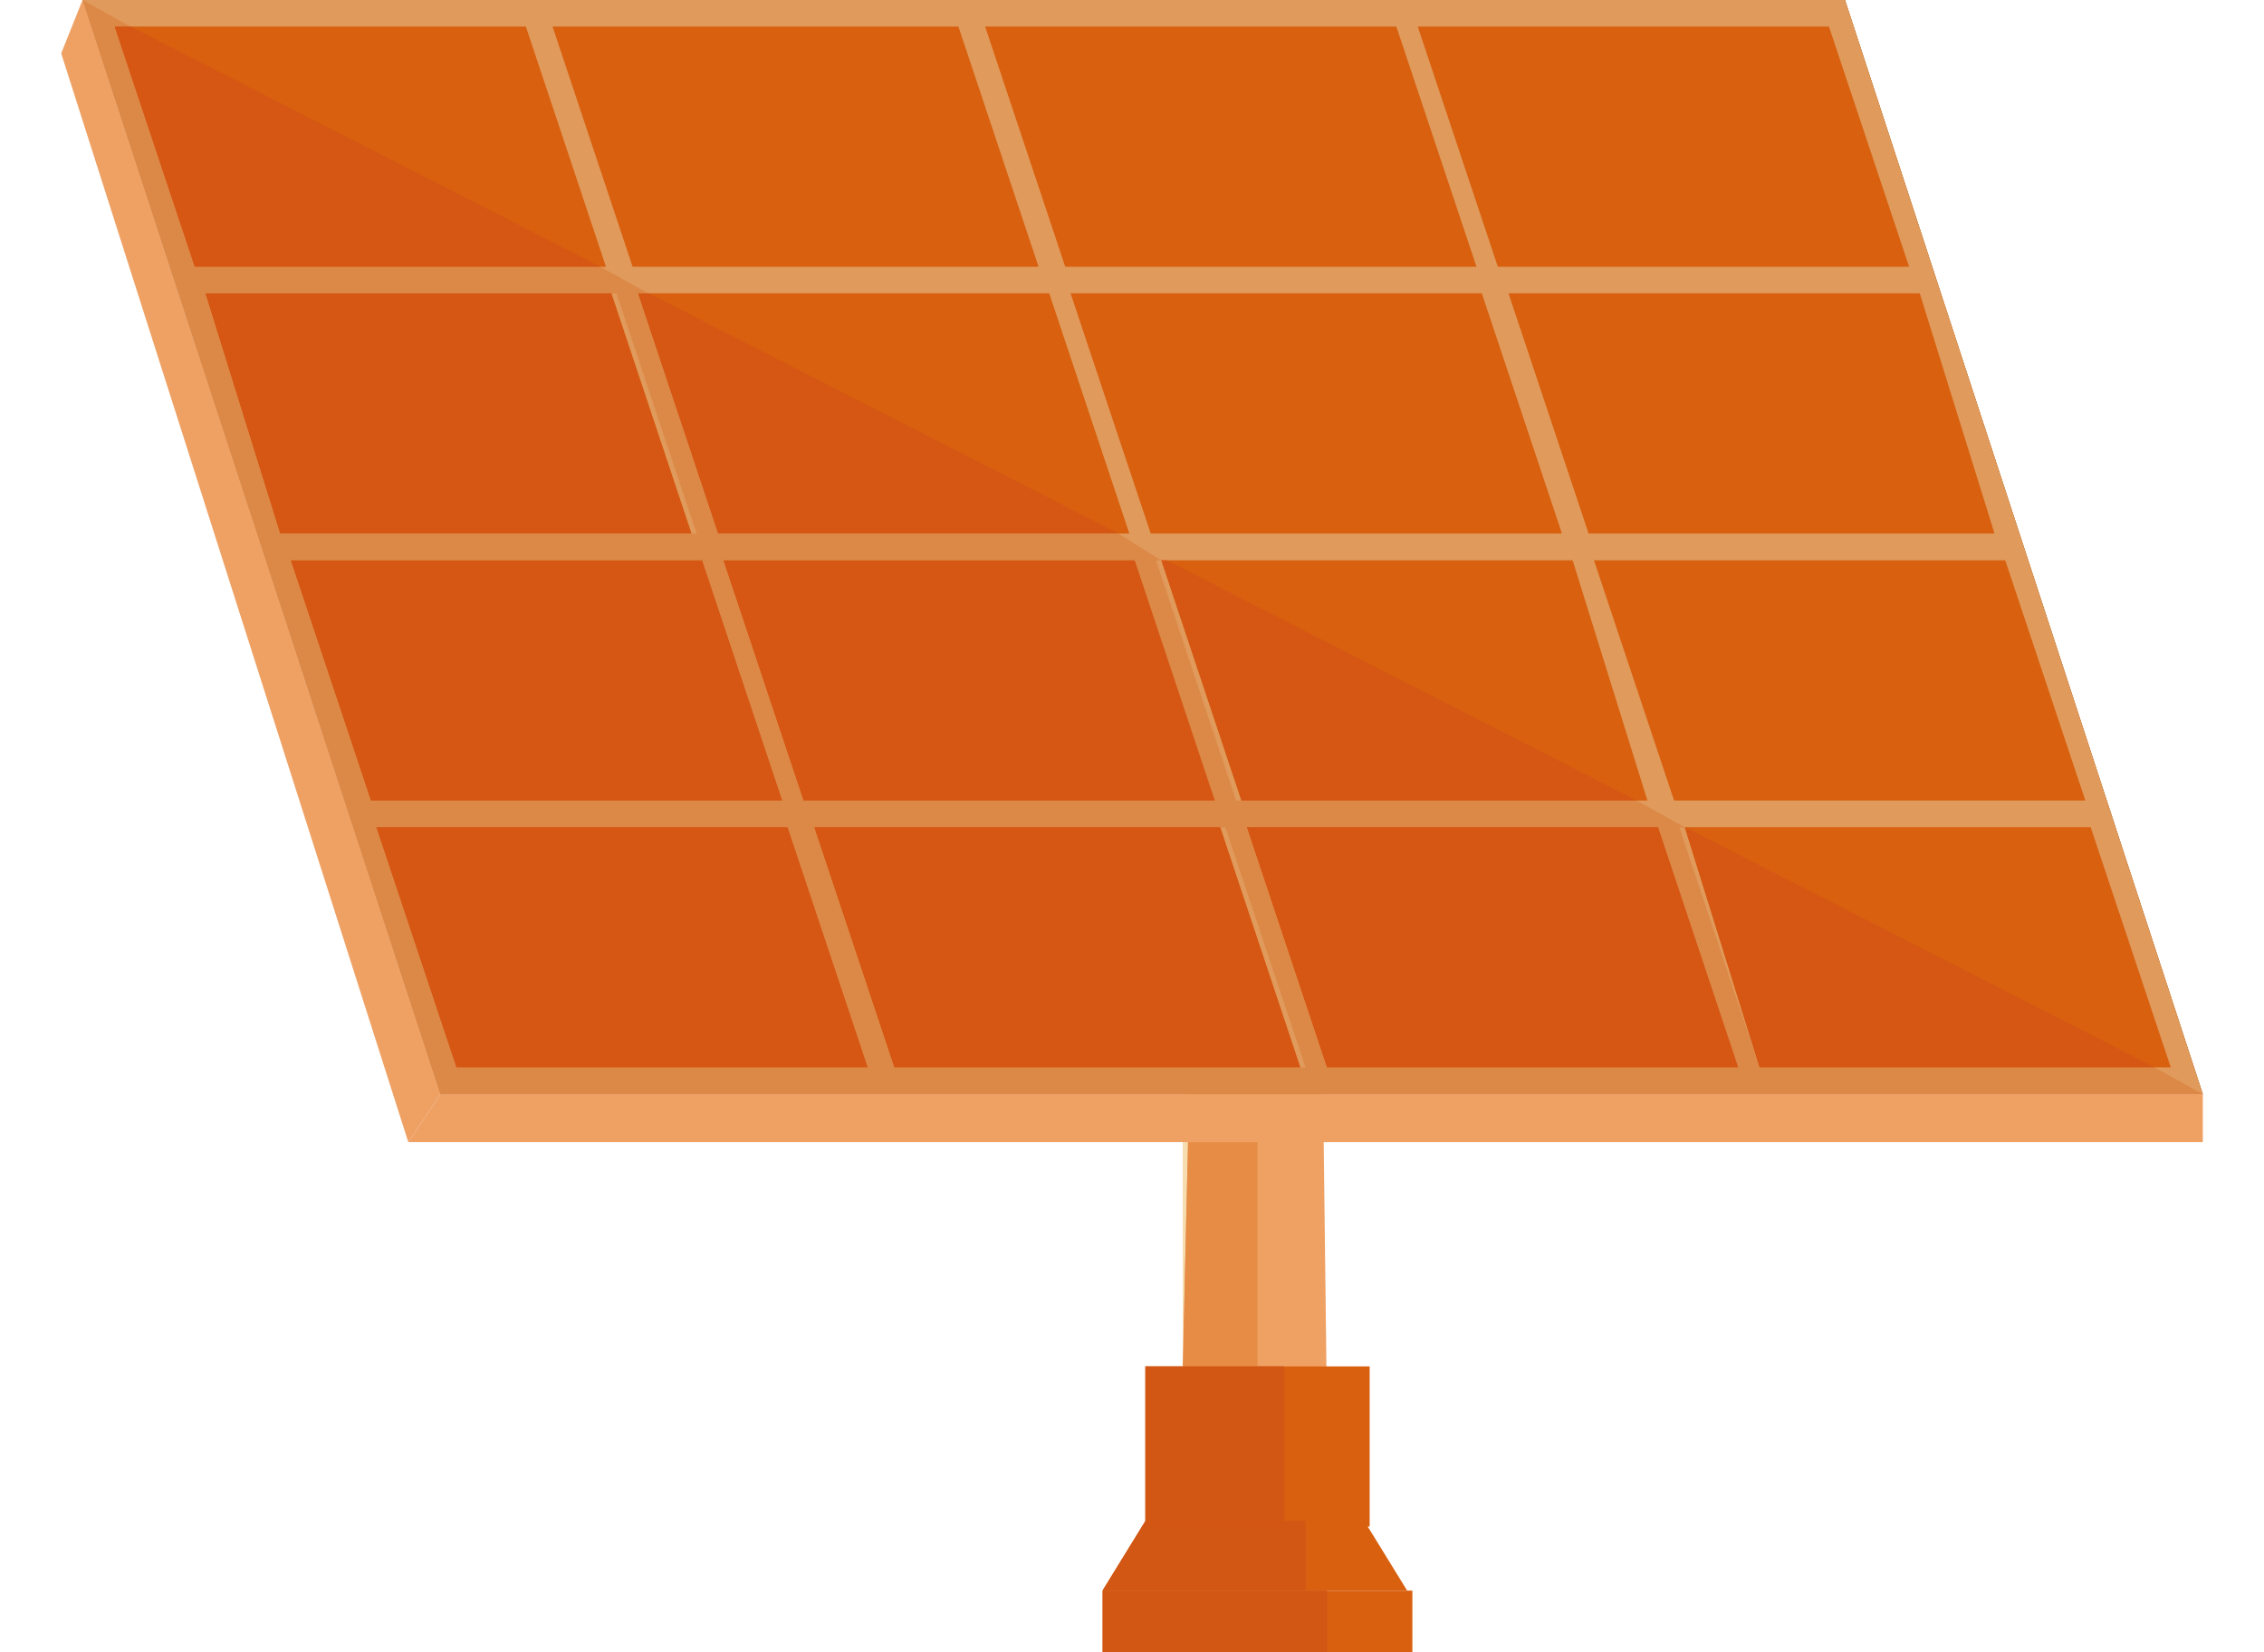 <svg width="37" height="27" viewBox="0 0 37 27" fill="none" xmlns="http://www.w3.org/2000/svg">
<g clip-path="url(#clip0_384_2620)">
<path d="M21.598 15.785L21.686 23.024H19.329L19.416 15.785H21.598Z" fill="#EFA164"/>
<path d="M19.329 18.664V22.327L19.416 18.664H19.329Z" fill="#F6DCAF"/>
<path d="M20.551 18.664H19.416L19.329 22.327H20.551V18.664Z" fill="#E68C45"/>
<path d="M22.384 22.328H18.718V24.945H22.384V22.328Z" fill="#D8600F"/>
<path d="M20.988 22.328H20.551H19.329H18.718V24.858H20.988V22.328Z" fill="#D25614"/>
<path d="M18.02 25.989H22.995L22.297 24.855H18.718L18.02 25.989Z" fill="#D8600F"/>
<path d="M23.082 25.992H18.02V27.3H23.082V25.992Z" fill="#D8600F"/>
<path d="M21.337 24.855H20.988H18.718L18.02 25.989H21.337V24.855Z" fill="#D25614"/>
<path d="M21.686 25.992H18.02V27.3H21.686V25.992Z" fill="#D25614"/>
<path d="M1.349 0L7.197 17.88H36L30.152 0H1.349Z" fill="#AE6117"/>
<path d="M1.349 0L7.197 17.88H36L30.152 0H1.349Z" fill="#AE6117"/>
<path d="M1.349 0L7.197 17.88H36L30.152 0H1.349Z" fill="#E09A5B"/>
<path d="M29.89 0.434H23.17L24.479 4.359H31.2L29.89 0.434Z" fill="#D8600F"/>
<path d="M22.82 0.434H16.1L17.409 4.359H24.13L22.82 0.434Z" fill="#D8600F"/>
<path d="M15.663 0.434H9.03L10.339 4.359H16.973L15.663 0.434Z" fill="#D8600F"/>
<path d="M8.594 0.434H1.873L3.182 4.359H9.903L8.594 0.434Z" fill="#D8600F"/>
<path d="M31.374 4.793H24.653L25.962 8.718H32.596L31.374 4.793Z" fill="#D8600F"/>
<path d="M24.217 4.793H17.496L18.806 8.718H25.526L24.217 4.793Z" fill="#D8600F"/>
<path d="M17.147 4.793H10.427L11.736 8.718H18.456L17.147 4.793Z" fill="#D8600F"/>
<path d="M9.99 4.793H3.357L4.579 8.718H11.299L9.99 4.793Z" fill="#D8600F"/>
<path d="M32.771 9.156H26.05L27.359 13.081H34.08L32.771 9.156Z" fill="#D8600F"/>
<path d="M25.701 9.156H18.98L20.289 13.081H26.923L25.701 9.156Z" fill="#D8600F"/>
<path d="M18.544 9.156H11.823L13.132 13.081H19.853L18.544 9.156Z" fill="#D8600F"/>
<path d="M11.474 9.156H4.753L6.062 13.081H12.783L11.474 9.156Z" fill="#D8600F"/>
<path d="M34.167 13.516H27.534L28.756 17.441H35.476L34.167 13.516Z" fill="#D8600F"/>
<path d="M27.097 13.516H20.377L21.686 17.441H28.407L27.097 13.516Z" fill="#D8600F"/>
<path d="M19.94 13.516H13.307L14.616 17.441H21.249L19.94 13.516Z" fill="#D8600F"/>
<path d="M12.87 13.516H6.15L7.459 17.441H14.18L12.87 13.516Z" fill="#D8600F"/>
<path d="M7.197 17.879L6.673 18.664H36V17.879H7.197Z" fill="#EFA164"/>
<path d="M1.349 0L1 0.872L6.673 18.665L7.197 17.88L1.349 0Z" fill="#EFA164"/>
<path d="M6.15 13.519H12.87L14.18 17.444H7.459L6.15 13.519ZM13.307 13.519H20.027L21.337 17.444H14.616L13.307 13.519ZM20.377 13.519H27.097L28.407 17.444H21.686L20.377 13.519ZM4.753 9.158H11.474L12.783 13.083H6.062L4.753 9.158ZM11.823 9.158H18.544L19.853 13.083H13.132L11.823 9.158ZM3.357 4.797H10.077L11.386 8.722H4.579L3.357 4.797ZM1.349 0L7.197 17.88H36L35.215 17.444H28.756L27.446 13.519H27.534L26.748 13.083H20.202L18.893 9.158H18.98L18.282 8.722H11.736L10.426 4.797H10.601L9.815 4.361H3.182L1.873 0.436H2.135L1.349 0Z" fill="#DC8948"/>
<path d="M2.135 0.434H1.873L3.182 4.359H9.815L2.135 0.434Z" fill="#D55713"/>
<path d="M10.601 4.793H10.427L11.736 8.718H18.282L10.601 4.793Z" fill="#D55713"/>
<path d="M9.99 4.793H3.357L4.579 8.718H11.299L9.99 4.793Z" fill="#D55713"/>
<path d="M19.067 9.156H18.98L20.289 13.081H26.748L19.067 9.156Z" fill="#D55713"/>
<path d="M18.544 9.156H11.823L13.132 13.081H19.853L18.544 9.156Z" fill="#D55713"/>
<path d="M11.474 9.156H4.753L6.062 13.081H12.783L11.474 9.156Z" fill="#D55713"/>
<path d="M27.534 13.516L28.756 17.441H35.215L27.534 13.516Z" fill="#D55713"/>
<path d="M27.097 13.516H20.377L21.686 17.441H28.407L27.097 13.516Z" fill="#D55713"/>
<path d="M19.94 13.516H13.307L14.616 17.441H21.249L19.94 13.516Z" fill="#D55713"/>
<path d="M12.87 13.516H6.15L7.459 17.441H14.18L12.87 13.516Z" fill="#D55713"/>
<path d="M1.349 0L7.197 17.88L1.349 0Z" fill="#EB8F4E"/>
</g>
<defs>
<clipPath id="clip0_384_2620">
<rect width="37" height="27" fill="white"/>
</clipPath>
</defs>
</svg>
